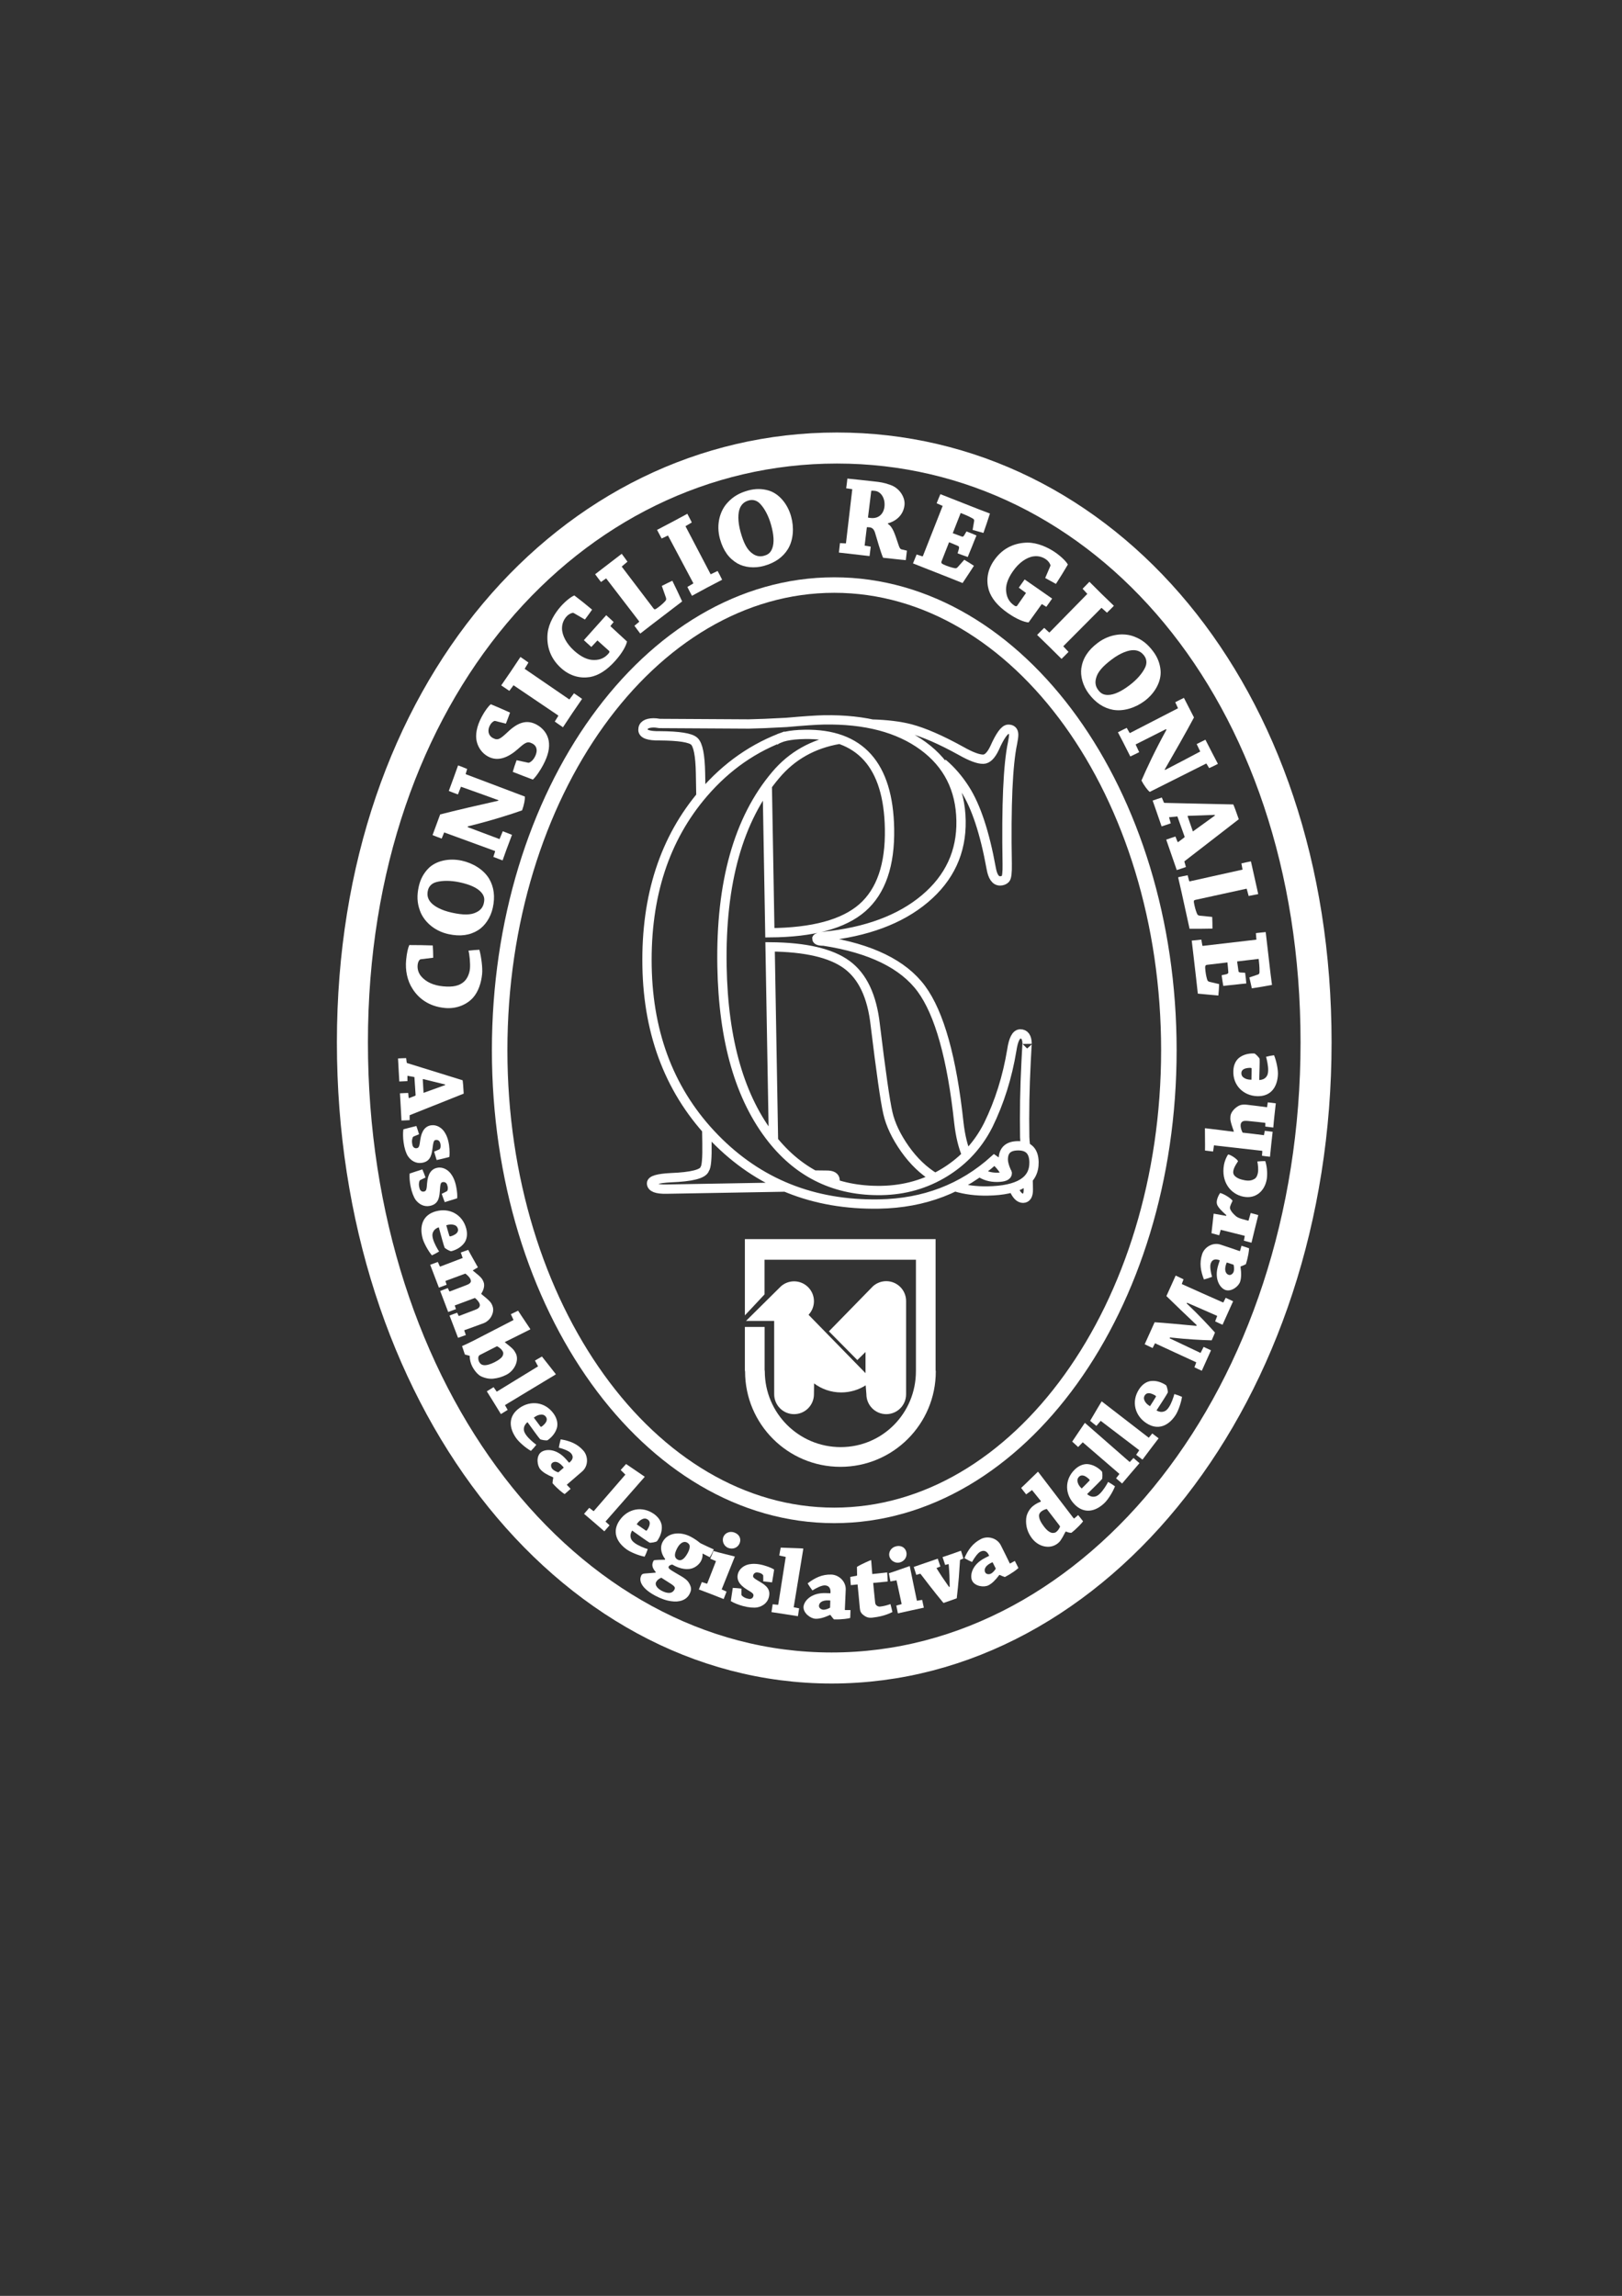 <?xml version="1.0" encoding="utf-8"?>
<!-- Generator: Adobe Illustrator 15.1.0, SVG Export Plug-In  -->
<!DOCTYPE svg PUBLIC "-//W3C//DTD SVG 1.1//EN" "http://www.w3.org/Graphics/SVG/1.1/DTD/svg11.dtd">
<svg version="1.1"
	 xmlns="http://www.w3.org/2000/svg" xmlns:xlink="http://www.w3.org/1999/xlink" xmlns:a="http://ns.adobe.com/AdobeSVGViewerExtensions/3.0/"
	 x="0px" y="0px" width="595px" height="842px" viewBox="-123.584 -158.619 595 842"
	 overflow="visible" enable-background="new -123.584 -158.619 595 842" xml:space="preserve">
<rect x="-123.584" y="-158.619" width="595" height="842" fill="#333333" stroke="none"/>
<defs>
</defs>
<path fill="none" d="M359.19,223.664c0,128.868-80.117,229.446-177.726,229.446c-97.622,0-175.774-100.578-175.774-229.446
	C5.691,94.789,85.812,5.691,183.426,5.691C281.034,5.691,359.19,94.789,359.19,223.664"/>
<path fill="none" stroke="#FFFFFF" stroke-width="11.382" d="M359.19,223.664c0,128.868-80.117,229.446-177.726,229.446
	c-97.622,0-175.774-100.578-175.774-229.446C5.691,94.789,85.812,5.691,183.426,5.691C281.034,5.691,359.19,94.789,359.19,223.664z"
	/>
<path fill="none" d="M305.194,226.539c0,94.223-54.961,170.602-122.749,170.602c-67.793,0-122.743-76.379-122.743-170.602
	c0-94.219,54.949-170.594,122.743-170.594C250.233,55.945,305.194,132.32,305.194,226.539"/>
<path fill="none" stroke="#FFFFFF" stroke-width="5.688" d="M305.194,226.539c0,94.223-54.961,170.602-122.749,170.602
	c-67.793,0-122.743-76.379-122.743-170.602c0-94.219,54.949-170.594,122.743-170.594C250.233,55.945,305.194,132.32,305.194,226.539
	z"/>
<path fill="none" stroke="#FFFFFF" stroke-width="3.414" d="M245.645,272.15c-1.494-2.56-3.002-4.355-4.496-5.375
	c-11.62,10.485-25.706,15.885-42.25,16.174c-24.1,0.42-44.188-7.621-60.299-24.136c-16.097-16.51-24.382-37.542-24.828-63.092
	c-0.448-25.715,6.444-46.853,20.658-63.393c8.535-9.924,18.638-16.957,30.302-21.075 M253.556,273.927
	c0.021,0.473,0.028,0.965,0.038,1.457l0.038,2.222c0.036,2.117-0.6,3.207-1.912,3.23c-1.301,0.021-2.482-1.184-3.497-3.624
	c-0.045-0.097-0.098-0.197-0.146-0.302 M184.206,112.534c-9.532,1.64-17.281,5.998-23.249,13.087
	c-13.649,16.127-20.227,39.492-19.692,70.104c0.477,27.348,6.58,48.448,18.333,63.314c10.228,12.91,23.617,19.236,40.175,18.947
	c8.528-0.148,16.273-2.374,23.245-6.669c3-1.849,5.681-3.975,8.065-6.36c3.155-3.188,5.784-6.853,7.872-11.002
	c4.119-8.421,6.984-17.562,8.617-27.424c0.587-3.941,1.611-5.936,3.096-5.961c1.628-0.029,2.487,1.191,2.53,3.648
	c-0.005-0.316-0.139,1.89-0.382,6.652c-0.489,9.526-0.657,18.709-0.503,27.563c0.012,0.703,0.12,1.956,0.322,3.723 M196.118,106.927
	c5.64,0.152,10.354,0.734,14.117,1.704c5.015,1.307,11.256,4.019,18.705,8.135c3.647,2.069,6.36,3.081,8.165,3.049
	c1.477-0.025,2.848-1.362,4.115-4.014c2.045-4.625,3.738-6.953,5.047-6.975c1.312-0.023,1.969,0.63,1.991,1.942
	c0.012,0.648-0.122,1.722-0.425,3.204c-1.667,7.897-2.323,22.661-1.946,44.29c0.055,3.121-0.16,4.91-0.636,5.418
	c-0.491,0.501-1.143,0.759-1.951,0.772c-1.641,0.029-2.734-1.499-3.281-4.608c-2.369-13.058-5.569-22.738-9.614-29.059
	c-2.367-3.709-5.1-6.88-8.205-9.499 M164.463,276.729l-10.17,0.178l-12.538,0.219l-11.298,0.197l-9.589,0.167
	c-3.609,0.063-5.422-0.636-5.448-2.112c-0.02-1.145,2.34-1.842,7.069-2.085c7.673-0.298,11.823-1.347,12.442-3.174
	c0.639-0.82,0.915-4.022,0.818-9.603l-0.08-4.511 M175.149,272.318c1.289,0.024,2.763,0.03,4.399,0.049
	c2.113-0.037,3.194,0.592,3.217,1.885c0.009,0.469-0.133,0.866-0.432,1.184 M219.415,273.304c-4.193-2.536-7.86-6.06-11.05-10.575
	c-3.186-4.531-5.289-8.924-6.253-13.17c-0.979-4.238-2.524-15.025-4.632-32.35c-1.167-10.47-4.644-17.82-10.453-22.052
	c-5.799-4.254-15.177-6.415-28.115-6.518l1.24,71.032 M235.646,271.177c1.876,1.366,4.079,2.022,6.61,1.979
	c2.461-0.043,3.67-0.549,3.654-1.524c-0.004-0.164-0.084-0.328-0.232-0.48c-0.793-1.784-1.205-3.227-1.225-4.371
	c-0.059-3.402,1.696-5.131,5.29-5.195c3.924-0.068,5.908,1.937,5.979,6.007c0.121,6.861-5.564,10.372-17.036,10.572
	c-4.21,0.073-8.13-0.433-11.745-1.507 M133.527,133.218l-0.145-8.244c-0.113-6.55-0.889-10.466-2.295-11.751
	c-1.405-1.288-5.62-1.945-12.657-1.986c-4.077,0.071-6.134-0.659-6.159-2.163c-0.029-1.675,1.261-2.542,3.894-2.588
	c0.491-0.008,1.227,0.065,2.217,0.227l32.713,0.187c3.284-0.057,7.864-0.247,13.762-0.572c6.561-0.58,11.149-0.886,13.771-0.932
	c15.245-0.266,27.388,2.933,36.441,9.573c9.06,6.639,13.683,15.775,13.886,27.406c0.201,11.468-4.233,21.019-13.282,28.627
	c-9.056,7.617-21.445,12.212-37.159,13.803c-1.485,0.187-2.298,0.439-2.452,0.773c0.012,0.656,0.822,0.971,2.482,0.941
	c17.253,2.661,29.203,8.492,35.854,17.495c6.618,9.003,11.21,25.395,13.76,49.181c0.553,4.788,1.51,8.732,2.855,11.795
	 M157.883,129.66l0.939,53.804c15.751-0.103,27.062-3.172,33.937-9.18c6.868-6.035,10.19-15.672,9.96-28.956
	c-0.41-23.422-10.796-34.969-31.134-34.614c-5.42,0.095-9.105,0.905-11.04,2.416"/>
<path fill="#FFFFFF" d="M25.613,231.062c0,0.098,0.066,0.168,0.18,0.203c5.875,1.844,14.434,4.465,20.336,6.305
	c0.113,0.645,0.242,2.273,0.383,4.898c-5.855,2.359-14.18,5.633-19.828,7.91l-0.008,1.816c-0.969,0.047-1.984,0.117-2.988,0.133
	c-0.066-1.176-0.156-2.914-0.23-4.266c-0.102-1.852-0.234-4.086-0.328-5.711c1.031-0.055,2.031-0.125,3.031-0.133l0.16,1.727
	c0.043,0.105,0.121,0.176,0.23,0.141c0.52-0.211,1.637-0.633,2.164-0.844c0.129-0.07,0.164-0.148,0.156-0.258l-0.438-6.598
	c-0.785-0.098-1.797-0.355-2.555-0.465v1.961c-0.961,0.051-1.984,0.109-2.984,0.133c-0.078-1.418-0.18-3.234-0.281-4.969
	c-0.066-1.211-0.125-2.414-0.188-3.484c1.027-0.055,2.023-0.109,2.977-0.125L25.613,231.062z M39.699,239.109
	c-2.68-0.68-5.531-1.328-7.984-1.973c-0.137-0.027-0.215,0.012-0.215,0.074l0.289,4.969c2.297-0.828,5.164-1.852,7.926-2.859
	L39.699,239.109z"/>
<path fill="#FFFFFF" d="M28.195,258.164c-0.102,0.055-0.246,0.109-0.359,0.336c-0.273,0.645-0.355,1.375-0.262,2.004
	c0.07,0.496,0.129,0.957,0.352,1.359c0.277,0.395,0.68,0.699,1.277,0.621c0.879-0.117,1.062-0.578,1.379-3.062
	c0.488-3.297,1.824-5.055,4.051-5.352c2.125-0.273,3.918,1.062,4.82,2.449c0.711,1.055,1.387,2.613,1.699,4.895
	c0.254,1.949,0.23,3.672,0.07,4.305c-1.531,0.383-3.094,0.773-4.625,1.113c-0.305-0.926-0.598-2.035-0.922-3.098l1.809-0.782
	c0.129-0.059,0.293-0.148,0.348-0.305c0.23-0.422,0.258-1,0.207-1.414c-0.059-0.426-0.207-1.012-0.465-1.305
	c-0.246-0.293-0.648-0.562-1.285-0.477c-0.805,0.102-0.906,0.727-1.277,3.547c-0.367,2.633-1.156,4.5-3.984,4.864
	c-1.969,0.27-3.797-0.707-4.988-2.484c-0.688-1.055-1.301-2.911-1.582-5.098c-0.227-1.652-0.262-3.516-0.066-4.727
	c1.598-0.438,3.199-0.82,4.758-1.215c0.344,0.961,0.684,1.992,0.984,3.027L28.195,258.164z"/>
<path fill="#FFFFFF" d="M30.625,274.141c-0.094,0.055-0.23,0.117-0.324,0.352c-0.234,0.664-0.266,1.398-0.141,2.023
	c0.098,0.488,0.18,0.953,0.441,1.328c0.285,0.379,0.707,0.66,1.297,0.539c0.883-0.172,1.031-0.641,1.191-3.133
	c0.289-3.328,1.52-5.16,3.719-5.586c2.094-0.43,3.965,0.801,4.953,2.117c0.781,1.016,1.555,2.527,2.004,4.789
	c0.387,1.93,0.469,3.645,0.34,4.289c-1.5,0.477-3.039,0.961-4.547,1.406c-0.363-0.914-0.719-2-1.109-3.039l1.746-0.891
	c0.133-0.066,0.293-0.164,0.34-0.312c0.199-0.457,0.195-1.023,0.102-1.453c-0.074-0.41-0.266-0.996-0.531-1.266
	c-0.27-0.273-0.684-0.508-1.312-0.387c-0.801,0.152-0.859,0.785-1.062,3.621c-0.195,2.641-0.871,4.555-3.664,5.102
	c-1.953,0.395-3.82-0.461-5.145-2.164c-0.742-1.016-1.457-2.836-1.887-4.992c-0.332-1.637-0.477-3.5-0.355-4.711
	c1.551-0.531,3.125-1.027,4.668-1.516c0.406,0.945,0.82,1.945,1.16,2.969L30.625,274.141z"/>
<path fill="#FFFFFF" d="M36.386,285.602c4.871-1.328,9.656,1.141,11.047,6.289c0.578,2.129,0.227,3.957-0.594,5.176
	c-1.012,1.441-2.617,2.578-4.844,3.184c-0.492,0.098-2.391-1.051-2.492-1.32c-0.352-0.902-1.305-4.398-2.125-7.445
	c-1.121,0.367-1.695,0.965-1.977,1.523c-0.551,0.988-0.379,1.902-0.145,2.758c0.406,1.508,1.559,3.602,2.238,4.594
	c-0.824,0.516-1.828,1.043-2.645,1.414c-1.461-1.75-2.965-4.586-3.41-6.23c-1.227-4.566,0.059-8.629,4.898-9.938L36.386,285.602z
	 M44.363,291.984c-0.145-0.543-0.473-1.082-1.355-1.367c-0.805-0.219-1.52-0.281-2.887,0.117c0.324,1.203,0.82,2.875,1.125,3.867
	c0.047,0.188,0.211,0.266,0.453,0.203c0.719-0.195,1.578-0.578,2.055-1c0.543-0.438,0.812-1.07,0.625-1.797L44.363,291.984z"/>
<path fill="#FFFFFF" d="M45.449,300.727c0.828-0.312,1.844-0.664,2.719-0.965c0.742,1.473,3.445,6.145,3.527,6.355
	c0.02,0.062,0,0.109-0.066,0.125c-0.562,0.34-1.172,0.648-1.742,1.02v0.113c2.961,2.367,3.418,2.875,3.926,4.211
	c0.688,1.793-0.566,3.789-0.852,4.242l0.066,0.164c3.125,2.531,3.559,3.059,4.039,4.324c0.555,1.426,0.164,2.906-0.582,4.145
	c-0.543,0.895-1.535,1.762-2.566,2.156c-2.359,0.895-5.078,1.859-7.219,2.633l0.605,1.754c-0.906,0.34-1.918,0.699-2.863,1.012
	c-0.441-1.156-1.066-2.816-1.559-4.082c-0.527-1.395-1.105-2.895-1.562-4.082c0.902-0.352,1.934-0.746,2.809-1.027l0.508,1.102
	c0.051,0.047,0.137,0.082,0.211,0.066c1.723-0.664,4.059-1.547,5.672-2.164c0.641-0.25,1.176-0.445,1.543-0.859
	c0.438-0.484,0.469-0.984,0.25-1.543c-0.25-0.668-1.031-1.512-1.684-2.027c-2.125,0.82-5.336,1.969-7.402,2.754l0.449,1.348
	c-0.938,0.363-1.914,0.695-2.852,1.043c-0.449-1.184-1.074-2.812-1.578-4.148c-0.48-1.262-0.988-2.59-1.352-3.559
	c0.891-0.336,1.887-0.719,2.785-1.062l0.57,1.195c0.023,0.07,0.133,0.062,0.203,0.031c1.625-0.613,4.023-1.527,5.977-2.281
	c0.57-0.211,1.094-0.453,1.41-0.797c0.391-0.383,0.371-0.828,0.168-1.359c-0.25-0.664-1.129-1.555-1.902-2.094
	c-1.973,0.715-5.34,1.961-7.301,2.707l0.449,1.387c-0.926,0.359-1.891,0.723-2.832,1.047c-0.48-1.262-1.105-2.883-1.637-4.281
	c-0.465-1.234-1.086-2.863-1.559-4.094c0.895-0.34,1.93-0.734,2.801-1.039l0.738,1.637c0.023,0.066,0.105,0.074,0.203,0.035
	l8.172-3.125L45.449,300.727z"/>
<path fill="#FFFFFF" d="M61.66,333.703c2.941,2.281,3.281,2.711,3.953,4c1.32,2.562-0.43,6.309-3.367,7.828
	c-1.578,0.82-3.242,1.312-4.965,1.477c-1.457,0.117-2.969-0.184-4.465-0.898c-1.094-0.555-2.344-1.984-3.203-3.664
	c-0.574-1.105-0.914-2.609-0.898-3.824l-1.773-0.488c-0.316-0.918-0.621-1.906-1.035-3.098c0.848-0.363,2.793-1.242,3.934-1.84
	c4.711-2.422,10.273-5.289,14.949-7.711l-0.98-2.133c0.852-0.438,1.816-0.898,2.656-1.289c1.082,1.723,4.312,6.422,4.477,6.738
	c0.016,0.027,0.02,0.105-0.047,0.137c-2.492,1.293-6.117,3.031-9.266,4.621L61.66,333.703z M58,340.875
	c1.52-0.781,2.352-1.5,2.684-2.023c0.293-0.512,0.508-1.18,0.172-1.812c-0.367-0.727-1.059-1.371-2.117-1.945
	c-1.891,0.973-4.32,2.191-6.297,3.219c-0.832,0.406-0.625,1.832-0.242,2.555c0.344,0.672,0.93,1.117,1.766,1.176
	c0.914,0.09,2.297-0.27,4.008-1.152L58,340.875z"/>
<path fill="#FFFFFF" d="M72.652,340.359c0.82-0.5,1.75-1.031,2.559-1.48c1.199,1.551,4.887,6.137,5.074,6.445
	c0.031,0.066,0.023,0.098-0.07,0.16c-5.055,3.051-12.91,7.789-18.57,11.211l0.996,1.758c-0.816,0.516-1.695,1.051-2.484,1.531
	c-0.75-1.211-1.73-2.824-2.582-4.207c-0.801-1.312-1.82-2.895-2.578-4.137c0.785-0.492,1.699-1.043,2.484-1.531l1.094,1.586
	c0.039,0.055,0.121,0.055,0.172,0.008c4.645-2.836,10.562-6.461,15.043-9.215L72.652,340.359z"/>
<path fill="#FFFFFF" d="M66.925,357.793c4.109-2.934,9.457-2.316,12.566,2.016c1.289,1.801,1.594,3.629,1.262,5.062
	c-0.438,1.699-1.547,3.332-3.422,4.676c-0.434,0.266-2.598-0.148-2.789-0.359c-0.656-0.711-2.766-3.66-4.617-6.234
	c-0.91,0.742-1.242,1.5-1.316,2.129c-0.16,1.125,0.328,1.91,0.844,2.637c0.906,1.273,2.711,2.812,3.695,3.508
	c-0.57,0.781-1.332,1.625-1.973,2.258c-1.988-1.117-4.383-3.25-5.371-4.629c-2.762-3.855-2.977-8.113,1.098-11.043L66.925,357.793z
	 M76.66,360.977c-0.344-0.465-0.844-0.844-1.766-0.797c-0.82,0.062-1.516,0.258-2.656,1.109c0.734,1.008,1.773,2.41,2.406,3.23
	c0.117,0.176,0.293,0.176,0.508,0.027c0.602-0.426,1.266-1.086,1.57-1.648c0.344-0.602,0.387-1.285-0.047-1.895L76.66,360.977z"/>
<path fill="#FFFFFF" d="M79.265,383.152c-2.219-0.895-3.715-1.848-4.605-2.863c-1.227-1.398-1.609-4.695,0.09-6.195
	c1.477-1.297,5.59-1.781,9.324,2.473c0.5,0.559,0.895,1.008,1.113,1.27c1.395-1.059,1.738-2.273,0.691-3.477
	c-0.781-0.883-2.797-1.625-4.453-2.055c0.133-0.969,0.41-2.062,0.672-3.051c3.273,0.539,6.078,1.574,8.32,4.145
	c1.816,2.055,1.863,5.605-0.41,7.602c-1.766,1.547-4.332,3.75-5.492,4.734c-0.168,0.141-0.223,0.195-0.07,0.305l1.289,1.367
	c-0.691,0.609-1.469,1.336-2.191,1.922c-0.531-0.281-2.582-1.852-4.449-3.992c0-0.477,0.133-1.199,0.285-2.047L79.265,383.152z
	 M78.933,377.945c-0.594,0.539-0.398,1.586,0.07,2.117c0.605,0.695,1.566,1.086,2.156,1.281c0.105,0.008,0.16-0.043,0.211-0.094
	c0.637-0.562,1.148-1.008,1.844-1.617c-0.113-0.195-0.301-0.398-0.469-0.582c-1.547-1.762-2.977-1.832-3.777-1.137L78.933,377.945z"
	/>
<path fill="#FFFFFF" d="M104.097,380.492c0.629-0.719,1.348-1.508,1.984-2.188c1.613,1.125,6.516,4.383,6.789,4.617
	c0.047,0.047,0.051,0.09-0.023,0.164c-3.891,4.449-9.957,11.34-14.312,16.312l1.484,1.379c-0.625,0.727-1.305,1.512-1.914,2.207
	c-1.07-0.93-2.492-2.18-3.727-3.238c-1.16-1.004-2.605-2.207-3.711-3.168c0.609-0.695,1.301-1.508,1.906-2.203l1.523,1.176
	c0.051,0.047,0.133,0.02,0.18-0.035c3.562-4.109,8.098-9.352,11.547-13.328L104.097,380.492z"/>
<path fill="#FFFFFF" d="M103.816,398.797c2.941-4.109,8.203-5.238,12.547-2.141c1.797,1.297,2.676,2.926,2.812,4.391
	c0.141,1.75-0.387,3.648-1.727,5.531c-0.316,0.387-2.52,0.695-2.766,0.562c-0.836-0.48-3.789-2.586-6.367-4.43
	c-0.629,0.996-0.695,1.828-0.562,2.445c0.211,1.105,0.914,1.703,1.645,2.219c1.266,0.914,3.488,1.793,4.633,2.141
	c-0.301,0.918-0.738,1.953-1.145,2.77c-2.234-0.422-5.199-1.66-6.586-2.66c-3.844-2.75-5.43-6.727-2.508-10.793L103.816,398.797z
	 M114.042,398.672c-0.465-0.32-1.051-0.531-1.914-0.191c-0.762,0.34-1.363,0.738-2.16,1.918c1.016,0.727,2.453,1.703,3.312,2.277
	c0.172,0.129,0.34,0.07,0.484-0.121c0.438-0.617,0.859-1.449,0.961-2.07c0.152-0.695-0.051-1.348-0.656-1.793L114.042,398.672z"/>
<path fill="#FFFFFF" d="M120.433,413.176c-1.078-1.371-2.234-3.895-0.922-6.332c1.801-3.398,6.414-3.957,10.367-1.836
	c1.383,0.734,2.602,1.625,2.926,1.922c0.285,0.227,0.441,0.359,0.637,0.457c1.504,0.73,3.965,1.879,4.812,2.25
	c-0.387,0.934-0.949,1.996-1.449,2.855c-0.621-0.328-1.809-0.914-2.559-1.32l-0.125,0.086c0.098,0.703-0.062,1.695-0.543,2.609
	c-0.566,1.039-1.695,2.168-3.266,2.703c-1.602,0.508-4.145,0.438-7.316-1.406c-0.641,0.145-1.086,0.375-1.25,0.688
	c-0.355,0.656,0.238,1.062,2.695,2.5c3.375,1.906,4.227,2.578,4.961,4.012c0.652,1.332,0.742,2.137-0.09,3.707
	c-1.105,2.062-3.598,3.031-6.723,2.539c-1.816-0.234-3.844-0.969-5.816-2.023c-4.395-2.348-6.34-5.117-5.059-7.504
	c0.215-0.41,0.574-0.543,1.172-0.613c1.922-0.188,3.023-0.211,4.004-0.328l0.098-0.188c-0.949-1.145-1.797-2.367-0.859-4.125
	c0.168-0.32,0.367-0.375,4.184-0.422L120.433,413.176z M123.781,424.406c0.441-0.805,0.223-1.242-1.648-2.414
	c-1.426-0.875-2.488-1.609-3.125-1.996c-0.855,0.395-1.469,0.777-1.895,1.574c-0.586,1.098,0.461,2.383,1.969,3.188
	c1.035,0.555,2.082,0.875,2.957,0.812c0.746-0.047,1.379-0.469,1.734-1.133L123.781,424.406z M124.851,409.133
	c-1.371,2.566-0.91,3.668,0.188,4.25c1.137,0.602,2.387-0.102,3.645-2.445c0.578-1.066,0.734-1.746,0.727-2.477
	c-0.016-0.656-0.465-1.094-1-1.383c-1.125-0.602-2.539,0.145-3.539,2.023L124.851,409.133z"/>
<path fill="#FFFFFF" d="M136.957,413.023c0.355-0.891,0.805-1.934,1.18-2.824c1.852,0.574,7.512,1.91,7.781,2.016
	c0.059,0.023,0.047,0.066,0.027,0.121c-1.445,3.594-3.492,8.641-4.797,11.953l1.793,0.816c-0.359,0.887-0.715,1.809-1.07,2.719
	c-1.266-0.492-3.148-1.238-4.57-1.801c-1.43-0.555-3.188-1.203-4.523-1.719c0.344-0.867,0.734-1.859,1.09-2.703l1.809,0.578
	c0.102,0.039,0.148-0.016,0.18-0.07l3.203-8.188L136.957,413.023z M145.906,403.461c1.918,0.75,2.398,2.469,1.855,3.828
	c-0.688,1.789-2.582,2.418-4.234,1.773c-1.434-0.555-2.414-2.359-1.742-4.043c0.543-1.395,2.301-2.27,4.086-1.574L145.906,403.461z"
	/>
<path fill="#FFFFFF" d="M148.382,426.094c0,0.117,0,0.258,0.168,0.453c0.5,0.504,1.141,0.859,1.746,1.023
	c0.488,0.141,0.934,0.266,1.398,0.203c0.461-0.09,0.895-0.348,1.059-0.934c0.234-0.855-0.121-1.207-2.281-2.465
	c-2.852-1.727-3.945-3.648-3.359-5.809c0.555-2.062,2.496-3.191,4.117-3.492c1.25-0.238,2.941-0.262,5.18,0.332
	c1.883,0.523,3.469,1.211,3.984,1.613c-0.234,1.551-0.484,3.141-0.762,4.691c-0.973-0.086-2.113-0.242-3.223-0.359l-0.012-1.961
	c0-0.148-0.023-0.332-0.137-0.43c-0.312-0.391-0.828-0.641-1.242-0.75c-0.414-0.113-1.008-0.207-1.375-0.09
	c-0.367,0.129-0.773,0.387-0.938,1.008c-0.211,0.785,0.312,1.113,2.77,2.559c2.285,1.359,3.699,2.809,2.957,5.555
	c-0.527,1.918-2.133,3.227-4.238,3.641c-1.242,0.211-3.184,0.07-5.312-0.516c-1.613-0.438-3.34-1.133-4.379-1.789
	c0.219-1.633,0.484-3.258,0.727-4.852c1.012,0.062,2.094,0.125,3.164,0.273L148.382,426.094z"/>
<path fill="#FFFFFF" d="M162.277,411.863c0.145-0.957,0.348-1.996,0.531-2.906c1.961,0.094,7.848,0.258,8.191,0.324
	c0.062,0.008,0.09,0.051,0.086,0.148c-0.957,5.832-2.449,14.879-3.516,21.414l1.996,0.379c-0.148,0.949-0.312,1.965-0.453,2.887
	c-1.398-0.234-3.273-0.516-4.887-0.766c-1.504-0.242-3.379-0.5-4.809-0.727c0.137-0.914,0.309-1.969,0.445-2.883l1.918,0.199
	c0.074,0.012,0.113-0.051,0.125-0.121c0.844-5.387,1.918-12.23,2.742-17.434L162.277,411.863z"/>
<path fill="#FFFFFF" d="M180.852,433.656c-2.16,1.008-3.883,1.445-5.246,1.398c-1.844-0.059-4.512-2.039-4.438-4.32
	c0.078-1.949,2.531-5.281,8.176-5.094c0.758,0.027,1.355,0.047,1.707,0.07c0.164-1.742-0.465-2.844-2.066-2.898
	c-1.168-0.039-3.09,0.938-4.551,1.848c-0.609-0.77-1.219-1.723-1.754-2.582c2.621-2.016,5.301-3.348,8.711-3.23
	c2.742,0.09,5.363,2.488,5.262,5.508c-0.082,2.355-0.234,5.723-0.316,7.246c0,0.219-0.012,0.297,0.168,0.258l1.891-0.004
	c-0.039,0.926-0.039,1.992-0.098,2.91c-0.582,0.203-3.121,0.609-5.969,0.512c-0.34-0.324-0.781-0.914-1.285-1.613L180.852,433.656z
	 M176.844,430.328c-0.031,0.812,0.875,1.383,1.59,1.406c0.918,0.027,1.859-0.398,2.406-0.699c0.078-0.066,0.078-0.141,0.078-0.211
	c0.031-0.848,0.047-1.527,0.082-2.449c-0.207-0.047-0.496-0.055-0.75-0.062c-2.34-0.086-3.367,0.918-3.406,1.984V430.328z"/>
<path fill="#FFFFFF" d="M196.211,434.664c-0.926,0.086-1.852-0.066-2.855-0.82c-1.227-0.84-1.418-1.641-1.527-2.633
	c-0.191-1.98-0.336-3.68-0.379-4.109c-0.086-0.734-0.406-4.316-0.445-4.633c-0.602,0.062-1.59,0.172-2.484,0.258
	c-0.094-0.992-0.172-2.027-0.203-3.016c0.715-0.117,1.586-0.312,2.281-0.418c0.145-0.02,0.242-0.137,0.223-0.305
	c0.004-0.98-0.043-2.109-0.055-2.965c1.707-1.066,5-2.453,5.105-2.469c0.07-0.004,0.117,0.031,0.129,0.141
	c0.035,0.781,0.34,4.004,0.398,4.961c1.805-0.184,3.785-0.43,5.449-0.605c0.105,1.027,0.199,2.27,0.199,3.348
	c-1.48,0.148-3.684,0.344-5.32,0.516c0.047,0.273,0.074,0.988,0.281,2.93c0.145,1.461,0.281,2.727,0.445,4.32
	c0.094,0.984,1.008,1.5,1.793,1.422c1.414-0.141,2.73-0.535,3.805-0.922c0.266,0.926,0.523,2.016,0.73,2.922
	c-2.379,1.211-4.934,1.801-7.547,2.078H196.211z"/>
<path fill="#FFFFFF" d="M203.059,421.359c-0.211-0.938-0.414-2.055-0.578-3.004c1.844-0.539,7.305-2.555,7.586-2.613
	c0.078-0.012,0.078,0.016,0.09,0.086c0.785,3.793,1.852,9.137,2.605,12.609l1.93-0.309c0.211,0.938,0.421,1.91,0.616,2.859
	c-1.312,0.277-3.3,0.703-4.8,1.035c-1.488,0.312-3.328,0.746-4.723,1.051c-0.188-0.91-0.41-1.965-0.574-2.863l1.816-0.5
	c0.117-0.023,0.129-0.105,0.117-0.176l-1.859-8.578L203.059,421.359z M205.211,408.453c2.035-0.434,3.379,0.734,3.68,2.156
	c0.41,1.875-0.82,3.453-2.559,3.832c-1.496,0.316-3.305-0.645-3.688-2.414c-0.312-1.465,0.672-3.164,2.543-3.562L205.211,408.453z"
	/>
<path fill="#FFFFFF" d="M228.589,413.469c-0.094,1.391-0.234,3.461-0.445,6.477c-0.223,2.559-0.406,4.504-0.762,7.598
	c-0.973,0.371-3.16,1.125-4.871,1.715c-2.258-2.758-3.234-3.93-5.273-6.578c-1.551-1.992-2.413-3.152-3.132-4.078
	c-0.016-0.059-0.129-0.059-0.234-0.031l-1.336,0.391c-0.297-0.992-0.656-2.035-0.926-2.922c1.113-0.383,2.684-0.922,4.065-1.398
	c1.512-0.516,3.363-1.156,4.734-1.629c0.328,0.91,0.668,1.922,0.973,2.871l-1.441,0.562c0.367,0.625,1.094,1.766,2.074,3.27
	c0.984,1.441,1.887,2.742,2.543,3.68l0.234-0.082c-0.059-1.582-0.031-2.801-0.094-4.281c-0.082-1.258-0.141-2.406-0.27-3.906
	c-0.059-0.121-0.098-0.145-0.207-0.102l-1.094,0.297c-0.328-0.949-0.691-2.023-0.949-2.883c1.148-0.387,2.652-0.906,3.84-1.305
	c0.941-0.328,2.031-0.75,2.91-1.047c0.301,0.875,0.621,1.93,0.895,2.852L228.589,413.469z"/>
<path fill="#FFFFFF" d="M242.944,419.047c-1.426,1.91-2.719,3.125-3.926,3.734c-1.652,0.836-4.945,0.391-5.977-1.648
	c-0.879-1.742-0.328-5.844,4.723-8.398c0.668-0.332,1.207-0.609,1.52-0.773c-0.688-1.598-1.773-2.25-3.207-1.527
	c-1.043,0.527-2.25,2.301-3.098,3.801c-0.898-0.379-1.883-0.914-2.785-1.422c1.336-3.023,3.047-5.477,6.094-7.02
	c2.438-1.238,5.895-0.395,7.262,2.309c1.059,2.086,2.547,5.121,3.215,6.5c0.094,0.203,0.117,0.258,0.262,0.145l1.66-0.91
	c0.41,0.82,0.926,1.754,1.312,2.594c-0.41,0.453-2.449,2.039-4.988,3.312c-0.453-0.117-1.129-0.414-1.902-0.777L242.944,419.047z
	 M237.823,418.051c0.367,0.727,1.43,0.793,2.062,0.465c0.832-0.418,1.441-1.25,1.781-1.777c0.031-0.094,0-0.152-0.035-0.223
	c-0.395-0.758-0.691-1.359-1.102-2.188c-0.223,0.066-0.469,0.184-0.691,0.301c-2.094,1.066-2.52,2.438-2.031,3.379L237.823,418.051z
	"/>
<path fill="#FFFFFF" d="M267.237,403.211c-1.582,3.117-2.141,3.684-2.812,4.203c-1.09,0.852-2.543,1.414-4.328,1.188
	c-1.73-0.184-3.664-1.164-5.082-2.996c-1.668-2.16-2.402-4.613-2.168-7.27c0.152-1.906,1.348-3.742,2.578-4.684
	c1.008-0.797,2.039-1.27,2.707-1.512l0.117-0.242c-0.996-1.242-2.133-2.652-3.258-4.039l-2.156,1.574
	c-0.633-0.762-1.238-1.605-1.828-2.355c1.551-1.43,5.793-5.656,6.098-5.895c0.039-0.02,0.113-0.035,0.16,0.023
	c3.48,4.488,8.918,11.746,12.887,16.863c0.133,0.172,0.273,0.242,0.379,0.156l1.383-1.199c0.574,0.68,1.238,1.551,1.805,2.285
	c-0.27,0.477-2.371,2.742-4.289,4.219c-0.656,0.016-1.293-0.164-1.992-0.477L267.237,403.211z M264.976,400.734
	c-1.418-1.82-3.184-4.105-4.57-5.945c-0.551,0.102-1.324,0.387-1.992,0.906c-0.539,0.406-0.926,1.023-0.84,1.82
	c0.102,1,0.57,2.125,1.895,3.844c0.867,1.117,1.668,1.805,2.543,2.117c0.48,0.172,1.324,0.156,1.828-0.242
	c0.57-0.438,0.977-0.945,1.418-1.914c0.043-0.117-0.047-0.266-0.27-0.555L264.976,400.734z"/>
<path fill="#FFFFFF" d="M270.577,393.078c-3.539-3.598-3.738-8.988,0.059-12.719c1.57-1.543,3.344-2.133,4.797-2.023
	c1.766,0.172,3.535,1.016,5.164,2.66c0.316,0.387,0.258,2.59,0.07,2.824c-0.609,0.738-3.199,3.289-5.461,5.5
	c0.879,0.793,1.676,1,2.32,0.977c1.125-0.016,1.84-0.605,2.461-1.227c1.125-1.102,2.379-3.129,2.918-4.203
	c0.84,0.461,1.785,1.07,2.52,1.613c-0.809,2.129-2.531,4.824-3.758,6.02c-3.367,3.32-7.551,4.18-11.066,0.609L270.577,393.078z
	 M272.218,382.988c-0.398,0.398-0.703,0.949-0.516,1.852c0.199,0.801,0.492,1.465,1.512,2.449c0.891-0.867,2.109-2.121,2.824-2.859
	c0.16-0.152,0.121-0.34-0.059-0.508c-0.516-0.531-1.266-1.094-1.863-1.305c-0.656-0.242-1.336-0.18-1.871,0.348L272.218,382.988z"/>
<path fill="#FFFFFF" d="M271.913,372.066c-0.727-0.633-1.504-1.359-2.184-1.988c1.117-1.621,4.352-6.52,4.586-6.789
	c0.055-0.059,0.102-0.062,0.188,0.012c4.438,3.879,11.344,9.918,16.324,14.277l1.387-1.484c0.719,0.625,1.508,1.293,2.199,1.891
	c-0.926,1.086-2.156,2.508-3.223,3.75c-0.992,1.16-2.203,2.613-3.152,3.715c-0.703-0.605-1.512-1.301-2.215-1.91l1.184-1.523
	c0.035-0.055,0.012-0.125-0.047-0.172c-4.125-3.562-9.375-8.09-13.359-11.516L271.913,372.066z"/>
<path fill="#FFFFFF" d="M278.612,364.312c-0.766-0.59-1.602-1.258-2.305-1.855c1.02-1.684,3.961-6.773,4.172-7.055
	c0.035-0.051,0.094-0.066,0.176,0c4.676,3.609,11.93,9.23,17.168,13.262l1.281-1.566c0.773,0.586,1.594,1.207,2.328,1.77
	c-0.867,1.125-2.004,2.637-2.992,3.93c-0.934,1.219-2.047,2.738-2.926,3.898c-0.738-0.555-1.59-1.211-2.32-1.77l1.078-1.59
	c0.035-0.062,0.012-0.133-0.047-0.18c-4.332-3.289-9.844-7.488-14.035-10.688L278.612,364.312z"/>
<path fill="#FFFFFF" d="M296.94,363.32c-4.227-2.758-5.598-7.969-2.68-12.438c1.195-1.852,2.801-2.812,4.254-3.008
	c1.734-0.219,3.66,0.219,5.598,1.492c0.402,0.293,0.805,2.473,0.684,2.727c-0.426,0.867-2.414,3.906-4.137,6.555
	c1.02,0.586,1.852,0.617,2.461,0.457c1.113-0.258,1.664-0.996,2.145-1.738c0.863-1.312,1.645-3.559,1.934-4.727
	c0.93,0.266,1.984,0.656,2.812,1.023c-0.32,2.25-1.422,5.273-2.355,6.695c-2.582,3.961-6.48,5.719-10.688,2.977L296.94,363.32z
	 M296.37,353.105c-0.316,0.473-0.484,1.09-0.105,1.926c0.355,0.746,0.797,1.32,2.004,2.062c0.691-1.035,1.605-2.523,2.133-3.398
	c0.129-0.18,0.059-0.355-0.152-0.484c-0.629-0.406-1.488-0.785-2.109-0.867c-0.68-0.105-1.336,0.117-1.746,0.734L296.37,353.105z"/>
<path fill="#FFFFFF" d="M299.218,335.762c-0.902-0.41-1.992-0.938-2.895-1.379c1.031-2.273,2.531-5.609,3.645-8.078
	c3.082,0.18,10.301,0.859,15.316,1.336l0.125-0.266c-3.664-3.473-8.035-7.633-11.117-10.668c1.031-2.262,2.426-5.348,3.398-7.523
	c0.902,0.41,1.957,0.918,2.883,1.383l-0.617,1.637c-0.027,0.062,0.023,0.121,0.125,0.164c4.605,2.086,10.184,4.562,15.07,6.719
	l0.891-1.742c0.852,0.383,1.859,0.844,2.719,1.266c-0.48,1.07-1.195,2.664-1.758,3.891c-0.691,1.555-1.516,3.375-2.121,4.73
	c-0.887-0.395-1.887-0.844-2.715-1.254l0.734-1.906c0.023-0.051-0.035-0.109-0.094-0.141c-3.414-1.504-7.02-3.094-10.945-4.781
	l-0.125,0.258c4.754,4.523,7.922,7.977,10.367,10.68c-0.18,0.496-0.75,1.836-1.207,2.852c-4.207-0.105-8.66-0.363-15.293-1.043
	l-0.133,0.293c3.941,1.887,7.609,3.625,11.348,5.379l1.125-2.223c0.832,0.383,1.852,0.836,2.707,1.258
	c-0.527,1.172-1.277,2.828-1.887,4.18c-0.539,1.172-1.012,2.246-1.488,3.312c-0.879-0.391-1.887-0.852-2.707-1.266l0.633-1.688
	c0.051-0.094,0-0.156-0.07-0.188c-4.637-2.098-10.453-4.844-15.012-6.93L299.218,335.762z"/>
<path fill="#FFFFFF" d="M331.479,305.996c0.344,2.371,0.281,4.137-0.141,5.434c-0.57,1.758-3.219,3.766-5.379,3.055
	c-1.855-0.609-4.363-3.895-2.613-9.281c0.242-0.703,0.43-1.281,0.531-1.602c-1.621-0.664-2.836-0.352-3.336,1.172
	c-0.371,1.125,0.016,3.234,0.492,4.879c-0.914,0.379-1.988,0.703-2.977,0.965c-1.191-3.078-1.73-6.016-0.664-9.266
	c0.844-2.609,3.891-4.461,6.762-3.512c2.23,0.727,5.434,1.816,6.879,2.332c0.199,0.062,0.266,0.082,0.281-0.094l0.527-1.816
	c0.879,0.285,1.898,0.586,2.777,0.914c0.016,0.598-0.297,3.16-1.184,5.859c-0.41,0.238-1.098,0.496-1.898,0.801L331.479,305.996z
	 M327.155,308.926c0.773,0.254,1.57-0.457,1.793-1.137c0.281-0.879,0.133-1.891,0-2.508c-0.047-0.082-0.117-0.105-0.188-0.125
	c-0.809-0.266-1.453-0.477-2.332-0.766c-0.098,0.188-0.188,0.461-0.27,0.691c-0.727,2.227-0.055,3.504,0.949,3.832L327.155,308.926z
	"/>
<path fill="#FFFFFF" d="M323.651,294.422c-0.945-0.238-1.969-0.523-2.824-0.773c0.223-1.609,0.738-6.895,0.785-7.109
	c0.012-0.031,0.047-0.062,0.125-0.039c1.477,0.258,2.945,0.516,4.457,0.789l0.105-0.234c-3.551-3.16-3.832-4.074-3.398-5.809
	c0.211-0.82,0.645-1.691,1.094-2.348c1.59,0.383,4.133,2.086,4.566,2.859c-0.105,0.309-0.68,1.297-0.891,2.117
	c-0.094,0.352-0.094,0.68,0.07,1.047c0.352,0.789,0.891,1.434,1.965,2.406c0.711,0.641,1.805,1,2.805,1.242
	c0.574,0.18,1.371,0.383,1.887,0.508l0.816-2.836c0.906,0.219,1.891,0.512,2.781,0.766c-0.375,1.48-0.902,3.59-1.305,5.242
	c-0.383,1.488-0.828,3.422-1.188,4.887c-0.895-0.234-1.926-0.488-2.793-0.738l0.316-1.656c0.008-0.066-0.039-0.148-0.117-0.164
	c-2.789-0.699-5.965-1.496-8.688-2.176L323.651,294.422z"/>
<path fill="#FFFFFF" d="M332.64,280.281c-4.934-0.922-8.363-5.598-7.219-11.789c0.234-1.266,0.914-2.977,1.547-3.734
	c1.09,0.211,3.348,1.742,3.598,2.508c-0.258,0.43-1.465,2.047-1.719,3.453c-0.145,0.758-0.016,1.48,0.723,2.117
	c0.855,0.734,1.828,1.098,3.434,1.398c1.688,0.309,2.707,0.027,3.555-0.461c0.812-0.469,1.156-1.484,1.281-2.227
	c0.262-1.359,0.027-3.07-0.195-4.199c0.949-0.082,2.062-0.16,2.914-0.145c0.812,2.5,0.789,5.348,0.516,6.781
	c-0.781,4.266-4.062,7.102-8.398,6.297H332.64z"/>
<path fill="#FFFFFF" d="M329.007,256.265c-1.289-3.641-1.359-4.27-1.207-5.633c0.172-1.496,1.781-3.18,3.359-3.867
	c0.672-0.273,1.539-0.352,2.641-0.234c2.227,0.238,4.98,0.617,7.414,0.922l0.262-1.789c0.957,0.098,2.027,0.219,2.941,0.352
	c-0.152,1.27-0.328,2.969-0.484,4.359c-0.172,1.48-0.324,3.18-0.43,4.523c-0.961-0.109-1.98-0.219-2.941-0.359l0.035-1.25
	c-0.023-0.074-0.094-0.117-0.125-0.121c-1.594-0.211-3.789-0.422-5.195-0.566c-1.383-0.156-2.305-0.258-2.898,0
	c-0.535,0.258-0.793,0.633-0.863,1.297c-0.082,0.812,0.246,1.961,0.723,2.867c2.16,0.234,5.68,0.668,7.832,0.938l0.301-1.605
	c0.941,0.098,1.973,0.215,2.887,0.348c-0.152,1.312-0.34,3.117-0.516,4.668c-0.164,1.453-0.301,3.114-0.457,4.497
	c-0.961-0.109-2.016-0.219-2.93-0.367l0.117-1.691c-0.035-0.09-0.094-0.121-0.176-0.129c-5.402-0.594-12.324-1.407-17.559-1.985
	l-0.324,2.254c-0.98-0.105-2.043-0.258-2.965-0.356c0.059-2.035-0.07-7.734-0.031-8.094c0.016-0.07,0.043-0.102,0.16-0.086
	c2.887,0.312,6.809,0.852,10.363,1.281L329.007,256.265z"/>
<path fill="#FFFFFF" d="M337.538,243.394c-5.039-0.191-8.906-3.961-8.695-9.281c0.07-2.215,0.949-3.848,2.086-4.77
	c1.395-1.09,3.262-1.703,5.578-1.609c0.492,0.051,1.965,1.703,1.98,1.992c0.07,0.953-0.059,4.586-0.152,7.738
	c1.152-0.023,1.887-0.422,2.324-0.863c0.816-0.797,0.922-1.719,0.957-2.605c0.059-1.566-0.441-3.895-0.773-5.043
	c0.926-0.254,2.039-0.465,2.93-0.57c0.879,2.102,1.488,5.25,1.426,6.953c-0.172,4.727-2.621,8.234-7.625,8.059H337.538z
	 M331.796,234.921c-0.023,0.574,0.137,1.184,0.891,1.711c0.691,0.453,1.371,0.715,2.793,0.738c0.043-1.246,0.078-2.988,0.078-4.02
	c0-0.219-0.133-0.32-0.383-0.328c-0.75-0.031-1.672,0.078-2.254,0.34c-0.656,0.258-1.102,0.777-1.125,1.527V234.921z"/>
<path fill="#FFFFFF" d="M39.554,211.046c-5.953-0.582-9.676-3.641-11.801-7.023c-1.984-3.023-2.707-6.895-2.352-10.586
	c0.246-2.59,0.688-4.488,1.164-5.461c2.867-0.016,5.746,0.055,8.609,0.148c0.113,1.453,0.133,2.98,0.156,4.5l-4.453,0.543
	c-0.211,0.02-0.434,0.094-0.535,0.238c-0.371,0.395-0.648,1.047-0.723,1.883c-0.137,1.328,0.211,2.891,1.324,4.188
	c1.75,2.031,4.457,3.305,7.98,3.633c3.602,0.359,6.012-0.172,7.684-1.695c1.297-1.141,2.031-3.062,2.199-4.742
	c0.176-1.875-0.133-5.203-0.539-6.641c1.281-0.172,2.812-0.273,4-0.332c0.75,2.777,1.211,6.715,1.008,8.848
	c-0.32,3.27-1.344,6.469-3.336,8.727c-2.184,2.453-5.953,4.203-10.352,3.777L39.554,211.046z"/>
<path fill="#FFFFFF" d="M57.191,174.289c-0.789,3.621-2.867,6.617-5.32,8.188c-3.051,1.926-6.57,2.445-10.961,1.484
	c-5.391-1.18-9.152-4.852-10.473-8.672c-1.051-2.891-1.109-5.582-0.414-8.746c0.574-2.637,1.754-4.863,3.574-6.715
	c2.715-2.727,7.438-3.844,12.242-2.797c3.996,0.887,7.961,3.207,10.012,6.633c1.793,3.062,2.215,6.602,1.348,10.59L57.191,174.289z
	 M53.902,172.585c0.281-1.281,0.312-2.434-0.879-3.859c-1.582-1.852-4.473-3-7.887-3.742c-3.363-0.738-6.477-0.691-8.586-0.125
	c-1.773,0.441-2.855,1.617-3.18,3.141c-0.375,1.695-0.008,2.984,0.938,4.172c1.219,1.52,3.941,3.062,7.848,3.914
	c4.191,0.922,6.984,0.93,9.074-0.168c1.648-0.801,2.383-2.016,2.664-3.305L53.902,172.585z"/>
<path fill="#FFFFFF" d="M58.027,153.671c0.016-0.137-0.023-0.184-0.094-0.211l-18.578-6.793l-0.922,2.262
	c-1.105-0.41-2.297-0.844-3.344-1.277c0.824-2.207,1.953-5.293,2.789-7.582c5.406-1.414,14.809-3.57,21.312-5.031l0.07-0.188
	c-4.551-1.637-9.18-3.344-13.75-4.938l-1.113,2.82c-1.074-0.391-2.336-0.859-3.348-1.277c0.566-1.543,1.25-3.387,1.883-5.133
	c0.508-1.379,1.094-3.051,1.523-4.242c1.062,0.395,2.254,0.832,3.328,1.316l-0.527,1.777c-0.023,0.082,0,0.141,0.156,0.199
	l21.535,8.141c0.102,0.941-0.281,3.078-1.016,5.062c-4.074,1.453-11.449,3.805-19.867,5.863l-0.105,0.277
	c4.023,1.523,7.812,2.922,11.699,4.398l1.195-2.875c1.066,0.391,2.281,0.883,3.375,1.32c-0.617,1.656-1.426,3.742-2.117,5.641
	c-0.465,1.258-0.922,2.625-1.328,3.727c-1.113-0.414-2.289-0.844-3.387-1.289L58.027,153.671z"/>
<path fill="#FFFFFF" d="M70.144,121.101c0.133,0.023,0.324,0.031,0.457-0.051c0.824-0.371,1.52-1.148,2.008-2.082
	c0.48-0.883,0.824-2.078,0.605-2.953c-0.129-0.789-0.629-1.48-1.523-1.949c-1.859-0.988-2.723-0.262-5.32,2.039
	c-3.402,3-7.203,4.699-10.852,2.762c-2.305-1.219-3.664-3.324-4.203-5.461c-0.617-2.43-0.07-5.617,1.805-9.148
	c1.125-2.117,2.469-3.93,3.344-4.602c2.352,0.957,4.734,2.031,7.047,3.066c-0.422,1.242-1.004,2.699-1.527,4.051l-3.91-0.984
	c-0.125-0.023-0.223-0.023-0.344,0.008c-0.598,0.254-1.199,0.84-1.586,1.586c-0.484,0.895-0.637,1.715-0.508,2.547
	c0.121,0.68,0.555,1.578,1.59,2.125c1.855,0.984,2.645,0.406,5.668-2.43c3.578-3.34,6.801-4.383,10.305-2.523
	c2.34,1.242,4.023,3.359,4.492,5.898c0.445,2.578-0.137,5.359-2.066,8.992c-0.836,1.566-2.402,4.086-3.754,5.297
	c-2.508-0.938-4.953-1.891-7.359-2.836c0.379-1.328,0.891-2.922,1.406-4.266L70.144,121.101z"/>
<path fill="#FFFFFF" d="M63.25,94.753c-0.941-0.637-2.023-1.363-2.973-2.012c1-1.457,2.516-3.633,3.602-5.234
	c1.172-1.75,2.477-3.75,3.453-5.188c0.945,0.641,2.016,1.375,2.938,2.047l-1.352,2.227c-0.047,0.07,0.02,0.121,0.121,0.191
	l16.246,11.129l1.688-2.27c0.973,0.66,2.023,1.363,2.969,2.059c-0.965,1.434-2.383,3.473-3.594,5.242
	c-1.047,1.57-2.359,3.578-3.418,5.156c-0.98-0.664-2.023-1.371-3.012-2.094l1.293-2.066c0.043-0.066,0-0.152-0.07-0.199
	L64.792,92.695L63.25,94.753z"/>
<path fill="#FFFFFF" d="M87.046,66.304c-0.191-0.117-0.34-0.188-0.516-0.18c-0.68,0.129-1.555,0.531-2.309,1.383
	c-0.867,0.969-1.656,2.414-1.645,4.348c0.027,2.566,1.652,5.668,4.488,8.199c2.656,2.375,5.078,3.402,7.246,3.375
	c2.504,0.039,4.117-1,5.258-2.289c0.484-0.531,0.504-0.797,0.273-1.047l-4.266-3.828l-2.242,2.387
	c-0.859-0.75-1.891-1.738-2.738-2.496c1.23-1.375,3-3.352,4.488-5.016c1.184-1.324,2.645-2.945,3.711-4.137
	c0.848,0.754,1.883,1.684,2.73,2.504l-1.117,1.363c-0.016,0.094-0.055,0.188,0.016,0.246l5.996,5.531
	c-0.332,1.629-1.762,4.242-4.316,7.09c-3.141,3.527-6.23,5.387-9.207,5.934c-3.52,0.586-7.293-0.25-10.637-3.25
	c-4.484-4.02-5.383-8.883-4.953-12.902c0.434-3.629,2.609-7.266,4.855-9.777c1.77-1.969,3.676-3.469,4.941-3.984
	c2.176,1.656,4.352,3.383,6.516,5.207c-0.801,1.145-1.742,2.449-2.641,3.629L87.046,66.304z"/>
<path fill="#FFFFFF" d="M96.878,54.828c-0.719-0.93-1.492-1.93-2.148-2.852c1.375-1.051,3.172-2.438,4.746-3.648
	c1.492-1.148,3.363-2.582,5.004-3.844c0.664,0.863,1.449,1.965,2.109,2.891l-2.027,1.719c-0.031,0.016-0.078,0.102-0.02,0.172
	l11.484,15.113c0.488,0.629,0.57,0.727,2.07-0.422c1.336-1.027,2.102-1.828,2.488-2.293c0.219-0.266,0.27-0.625,0.113-1.102
	l-1.504-4.297c1.293-0.676,2.641-1.336,3.852-1.898c1.238,2.492,2.426,5.039,3.602,7.586c-1.637,1.258-6.172,4.688-10.77,8.227
	c-1.543,1.164-3.219,2.52-4.59,3.562c-0.715-0.93-1.484-1.934-2.145-2.867l1.652-1.367c0.102-0.078,0.121-0.203,0.066-0.266
	l-12.098-15.75L96.878,54.828z"/>
<path fill="#FFFFFF" d="M119.121,38.875c-0.539-1.004-1.148-2.152-1.68-3.16c1.562-0.832,3.914-2.039,5.625-2.949
	c1.863-0.984,3.953-2.156,5.48-2.957c0.527,1.004,1.145,2.152,1.645,3.176l-2.246,1.336c-0.07,0.039-0.027,0.109,0.023,0.227
	L137.105,52l2.555-1.219c0.551,1.035,1.148,2.148,1.656,3.219c-1.52,0.797-3.734,1.93-5.625,2.938
	c-1.672,0.898-3.773,2.055-5.438,2.945c-0.562-1.039-1.156-2.148-1.688-3.25l2.117-1.227c0.07-0.039,0.07-0.125,0.035-0.203
	l-9.27-17.426L119.121,38.875z"/>
<path fill="#FFFFFF" d="M156.679,48.91c-3.562,0.996-7.18,0.559-9.719-0.879c-3.113-1.797-5.227-4.656-6.438-8.992
	c-1.477-5.316,0-10.359,2.777-13.309c2.062-2.277,4.41-3.586,7.535-4.457c2.594-0.723,5.125-0.727,7.609,0.023
	c3.664,1.117,6.871,4.766,8.184,9.516c1.098,3.938,0.891,8.531-1.176,11.945c-1.863,3.008-4.801,5.047-8.73,6.141L156.679,48.91z
	 M156.656,45.207c1.262-0.348,2.293-0.848,2.996-2.582c0.898-2.258,0.566-5.359-0.375-8.719c-0.918-3.324-2.418-6.047-3.91-7.641
	c-1.219-1.379-2.77-1.773-4.27-1.359c-1.66,0.469-2.621,1.391-3.242,2.781c-0.766,1.789-0.852,4.922,0.211,8.766
	c1.145,4.133,2.445,6.617,4.391,7.957c1.477,1.074,2.91,1.152,4.172,0.809L156.656,45.207z"/>
<path fill="#FFFFFF" d="M186.816,20.457c0.188-1.215,0.312-2.391,0.445-3.559c2.891,0.297,6.406,0.652,9.676,1.031
	c2.418,0.273,3.68,0.418,6.082,1.289c3.539,1.215,5.508,4.734,5.191,7.414c-0.398,3.555-2.941,5.805-6.059,6.672l-0.031,0.211
	c1.801,1.098,2.516,3.594,3.91,7.734c0.348,1.062,0.621,1.516,1.082,1.613l1.984,0.473c-0.137,1.133-0.273,2.305-0.406,3.469
	c-0.797-0.047-2.262-0.215-3.094-0.305c-0.914-0.117-4.488-0.477-5.238-0.562c-0.867-1.969-2.316-7.047-2.93-9.109
	c-0.398-1.352-1.09-1.953-2.016-2.051c-0.543-0.059-0.879-0.051-1.012-0.027l-0.812,6.73l2.242,0.375
	c-0.137,1.172-0.312,2.297-0.438,3.465c-1.633-0.184-3.879-0.441-5.98-0.688c-1.762-0.195-3.711-0.43-5.262-0.602
	c0.141-1.168,0.25-2.293,0.391-3.469l2.105,0.117c0.043,0.004,0.098-0.086,0.098-0.125l2.312-19.766L186.816,20.457z
	 M194.816,31.191c0.152,0.066,0.457,0.098,0.996,0.152c2.801,0.336,4.734-1.391,5.051-4.148c0.352-3.059-1.273-5.531-3.48-5.789
	c-0.668-0.082-1.102-0.082-1.359-0.031L194.816,31.191z"/>
<path fill="#FFFFFF" d="M214.75,45.417c0.066,0.027,0.188-0.012,0.211-0.094l7.253-18.402l-2.211-0.961
	c0.453-1.133,0.91-2.305,1.379-3.344c1.434,0.57,3.48,1.359,5.16,2.031c1.203,0.477,8.219,3.242,9.113,3.59
	c1.617,0.633,3,1.137,3.902,1.48c-0.758,2.375-1.559,4.773-2.391,7.117c-1.184-0.328-2.617-0.711-3.961-1.109l0.551-3.223
	c0.066-0.379,0-0.68-0.516-0.973c-0.527-0.297-1.594-0.898-4.012-1.852c-0.09-0.035-0.289-0.117-0.406-0.156l-2.906,7.406
	c1.219,0.438,2.32,0.867,3.434,1.266c0.23,0.078,0.574-0.094,0.797-0.547l0.809-1.359c1.273,0.453,2.539,1,3.668,1.484
	c-0.539,1.234-1.09,2.652-1.645,4.059c-0.594,1.387-1.133,2.809-1.555,3.824c-1.141-0.406-2.473-0.844-3.727-1.34l0.469-1.621
	c0.148-0.617,0.055-0.93-0.305-1.074c-1.086-0.465-2.168-0.938-3.293-1.383l-2.73,6.934c-0.305,0.75-0.059,0.965,1.695,1.668
	c1.562,0.609,2.605,0.832,3.203,0.934c0.422,0.078,0.715-0.078,1.008-0.406l2.391-2.688c1.242,0.719,2.484,1.477,3.551,2.207
	c-1.363,2.086-2.742,4.219-4.168,6.328c-1.973-0.824-7.387-2.957-12.824-5.09c-1.804-0.719-3.761-1.484-5.366-2.117
	c0.422-1.055,0.918-2.219,1.336-3.273L214.75,45.417z"/>
<path fill="#FFFFFF" d="M261.624,49.167c0.094-0.199,0.152-0.363,0.129-0.539c-0.223-0.66-0.727-1.473-1.656-2.121
	c-1.074-0.742-2.609-1.348-4.52-1.09c-2.543,0.328-5.418,2.324-7.57,5.438c-2.059,2.93-2.777,5.457-2.484,7.605
	c0.27,2.492,1.488,3.969,2.91,4.957c0.582,0.398,0.852,0.379,1.086,0.129l3.27-4.695l-2.648-1.945c0.656-0.93,1.5-2.09,2.145-3.016
	c1.523,1.062,3.703,2.57,5.531,3.844c1.453,1.02,3.246,2.262,4.555,3.176c-0.652,0.938-1.438,2.074-2.141,3.023l-1.5-0.941
	c-0.086-0.016-0.199-0.039-0.234,0.039l-4.77,6.625c-1.664-0.125-4.418-1.227-7.566-3.422c-3.883-2.688-6.098-5.523-7.016-8.418
	c-1.008-3.41-0.629-7.262,1.949-10.949c3.422-4.945,8.145-6.422,12.188-6.484c3.652-0.023,7.535,1.703,10.301,3.625
	c2.168,1.523,3.902,3.234,4.562,4.414c-1.387,2.363-2.84,4.742-4.375,7.102c-1.242-0.656-2.648-1.434-3.938-2.164L261.624,49.167z"
	/>
<path fill="#FFFFFF" d="M273.55,57.3c0.789-0.816,1.703-1.738,2.5-2.555c1.258,1.23,3.117,3.121,4.5,4.48
	c1.5,1.469,3.25,3.125,4.477,4.332c-0.797,0.809-1.699,1.734-2.543,2.527l-1.945-1.742c-0.059-0.059-0.121,0-0.199,0.094
	l-13.887,13.961l1.926,2.07c-0.828,0.836-1.703,1.746-2.562,2.555c-1.234-1.211-2.977-2.969-4.508-4.469
	c-1.359-1.344-3.094-2.984-4.445-4.312c0.824-0.844,1.703-1.75,2.594-2.586l1.793,1.652c0.07,0.066,0.16,0.035,0.211-0.027
	l13.816-14.094L273.55,57.3z"/>
<path fill="#FFFFFF" d="M275.804,95.781c-2.215-2.973-3.129-6.492-2.719-9.383c0.539-3.562,2.438-6.57,6.043-9.27
	c4.398-3.305,9.637-3.754,13.387-2.262c2.895,1.094,4.957,2.801,6.902,5.398c1.629,2.141,2.543,4.508,2.742,7.086
	c0.293,3.836-1.934,8.141-5.871,11.105c-3.27,2.449-7.629,3.926-11.566,3.246c-3.48-0.641-6.445-2.625-8.895-5.895L275.804,95.781z
	 M279.249,94.402c0.773,1.035,1.641,1.816,3.492,1.852c2.426,0.02,5.191-1.43,7.98-3.535c2.754-2.062,4.758-4.445,5.703-6.414
	c0.836-1.629,0.637-3.219-0.297-4.469c-1.039-1.379-2.25-1.945-3.773-2.008c-1.945-0.074-4.891,0.98-8.09,3.383
	c-3.426,2.586-5.262,4.688-5.801,6.984c-0.469,1.773-0.023,3.129,0.762,4.164L279.249,94.402z"/>
<path fill="#FFFFFF" d="M290.757,110.117c0.09,0.102,0.145,0.109,0.223,0.07l17.578-9.059l-1.031-2.215
	c1.043-0.531,2.164-1.109,3.188-1.594c1.078,2.098,2.578,5.023,3.691,7.188c-2.613,4.938-7.395,13.309-10.73,19.078l0.09,0.195
	c4.301-2.25,8.668-4.488,12.934-6.785l-1.305-2.73c1.023-0.523,2.219-1.133,3.203-1.602c0.75,1.469,1.656,3.227,2.5,4.875
	c0.668,1.309,1.516,2.859,2.086,3.984c-1,0.516-2.133,1.098-3.211,1.555l-0.961-1.586c-0.047-0.07-0.102-0.086-0.246-0.023
	l-20.582,10.336c-0.746-0.559-2.078-2.297-3.039-4.164c1.703-3.992,4.953-11.008,9.148-18.594l-0.129-0.273
	c-3.855,1.918-7.43,3.773-11.168,5.633l1.312,2.828c-1.008,0.523-2.188,1.078-3.258,1.578c-0.809-1.578-1.781-3.574-2.719-5.375
	c-0.609-1.199-1.301-2.453-1.828-3.496c1.043-0.539,2.168-1.113,3.234-1.617L290.757,110.117z"/>
<path fill="#FFFFFF" d="M303.354,135.671c0.035,0.117,0.148,0.164,0.281,0.164c7.289,0.191,17.867,0.391,25.188,0.566
	c0.324,0.68,1,2.508,2.016,5.434c-5.887,4.598-14.297,11.031-19.977,15.453l0.59,2.07c-1.078,0.367-2.227,0.766-3.363,1.117
	c-0.457-1.312-1.125-3.258-1.652-4.762c-0.715-2.074-1.582-4.574-2.215-6.402c1.148-0.398,2.262-0.789,3.383-1.133l0.758,1.922
	c0.09,0.102,0.195,0.152,0.301,0.07c0.516-0.406,1.66-1.242,2.184-1.648c0.137-0.145,0.148-0.234,0.102-0.344l-2.637-7.375
	c-0.949,0.148-2.18,0.18-3.059,0.309l0.633,2.227c-1.07,0.371-2.227,0.773-3.359,1.121c-0.543-1.594-1.25-3.625-1.922-5.57
	c-0.473-1.352-0.941-2.695-1.363-3.895c1.16-0.41,2.277-0.785,3.363-1.121L303.354,135.671z M322.003,140.234
	c-3.273,0.109-6.719,0.289-9.727,0.344c-0.168,0.02-0.238,0.09-0.211,0.164l1.941,5.57c2.344-1.703,5.27-3.793,8.082-5.836
	L322.003,140.234z"/>
<path fill="#FFFFFF" d="M331.8,158.031c1.156-0.266,2.375-0.547,3.492-0.746c0.383,1.684,0.875,3.902,1.309,5.836
	c0.41,1.84,0.918,4.152,1.371,6.164c-1.078,0.23-2.391,0.48-3.508,0.691l-0.699-2.566c-0.012-0.043-0.07-0.105-0.152-0.09
	l-18.539,4.051c-0.781,0.176-0.902,0.199-0.492,2.051c0.363,1.648,0.773,2.68,1.02,3.223c0.145,0.305,0.449,0.496,0.941,0.562
	l4.543,0.449c0.07,1.453,0.105,2.953,0.094,4.289c-2.789,0.055-5.578,0.086-8.395,0.055c-0.441-2.008-1.648-7.559-2.902-13.219
	c-0.426-1.891-0.934-3.977-1.301-5.664c1.141-0.258,2.375-0.531,3.492-0.742l0.551,2.078c0.023,0.125,0.129,0.191,0.211,0.168
	l19.383-4.316L331.8,158.031z"/>
<path fill="#FFFFFF" d="M317.476,188.14c0.012,0.082,0.105,0.148,0.188,0.141l19.641-2.289l-0.188-2.398
	c1.215-0.133,2.461-0.281,3.598-0.375c0.176,1.547,0.434,3.719,0.645,5.52c0.145,1.289,1.02,8.777,1.129,9.738
	c0.207,1.719,0.418,3.172,0.531,4.125c-2.438,0.461-4.93,0.879-7.391,1.25c-0.27-1.191-0.609-2.633-0.902-4.004l3.098-1.043
	c0.371-0.117,0.605-0.32,0.617-0.914s0.039-1.82-0.258-4.418c-0.012-0.082-0.047-0.293-0.047-0.422l-7.906,0.934
	c0.195,1.289,0.328,2.453,0.508,3.617c0.031,0.254,0.352,0.469,0.859,0.445l1.57,0.086c0.211,1.328,0.32,2.703,0.434,3.922
	c-1.355,0.117-2.855,0.297-4.359,0.469c-1.512,0.137-3.004,0.312-4.09,0.438c-0.199-1.211-0.434-2.57-0.598-3.922l1.652-0.352
	c0.617-0.164,0.836-0.398,0.797-0.766c-0.094-1.188-0.18-2.359-0.328-3.578l-7.398,0.875c-0.781,0.094-0.887,0.391-0.664,2.281
	c0.195,1.672,0.492,2.695,0.68,3.266c0.129,0.414,0.41,0.582,0.844,0.711l3.492,0.812c-0.055,1.449-0.133,2.898-0.281,4.191
	c-2.484-0.223-5.004-0.434-7.535-0.691c-0.211-2.133-0.879-7.898-1.559-13.719c-0.227-1.906-0.461-4.008-0.672-5.723
	c1.129-0.137,2.391-0.234,3.52-0.371L317.476,188.14z"/>
<path fill="none" d="M149.574,323.812v-27.965h69.968v47.98l0.078,0.555c0,19.316-15.663,34.973-34.983,34.973
	c-19.321,0-34.977-15.656-34.977-34.973l-0.086-0.371v-15.965V323.812z"/>
<path fill="#FFFFFF" d="M193.973,349.438c-2.586,1.652-5.664,2.613-8.965,2.613c-3.746,0-7.18-1.23-9.965-3.309l-0.047,3.969
	c0,4.031-3.266,7.305-7.289,7.305s-7.293-3.273-7.293-7.305l-0.008-26.891H150.07l12.809-12.68c1.277-1.141,2.973-1.836,4.828-1.836
	c4.023,0,7.289,3.27,7.289,7.281c0,1.938-0.758,3.688-1.984,4.984l20.903,21.406v-7.758l-3.004,2.961l-10.422-10.535l16.168-16.547
	c1.293-1.148,2.988-1.855,4.863-1.855c4.023,0,7.281,3.266,7.281,7.289v34.18c0,4.031-3.258,7.305-7.281,7.305
	s-7.289-3.273-7.289-7.305L193.973,349.438z"/>
<path fill="#FFFFFF" d="M212.406,343.992v-40.609h-55.536v12.711l-7.211,7.695V295.82h69.964v47.984l0.07,0.555
	c0,19.316-15.655,34.973-34.972,34.973c-19.325,0-34.985-15.656-34.985-34.973l-0.078-0.367v-15.969h7.242v15.727l0.07,0.531
	c0,15.363,12.457,27.82,27.836,27.82c15.363,0,27.598-12.457,27.598-27.82V343.992z"/>
<path fill="#FFFFFF" d="M161.8,322.883c-0.922-1.062-1.438-2.391-1.438-3.797l-3.648,3.781L161.8,322.883z"/>
<path fill="#FFFFFF" d="M172.355,318.594c0,2.578-2.086,4.656-4.648,4.656c-2.574,0-4.664-2.078-4.664-4.656
	c0-2.566,2.09-4.652,4.664-4.652C170.269,313.941,172.355,316.027,172.355,318.594"/>
<path fill="#FFFFFF" d="M171.312,325.027c-1.074,0.613-2.332,0.973-3.648,0.973c-1.789,0-3.445-0.648-4.715-1.734l-0.016,28.676
	c0,2.531,2.211,4.59,4.73,4.59c2.527,0,4.559-2.039,4.559-4.566l-0.031-6.957c-2.367-2.863-3.781-6.543-3.781-10.555
	c0-3.898,1.34-7.484,3.578-10.328L171.312,325.027z"/>
<path fill="#FFFFFF" d="M191.66,346.906c0,0.43-0.973,0.867-1.852,0.785l-8.734-9.164c0.188-0.094-0.234-0.137-0.562-0.137
	c-0.82,0-1.477,0.652-1.477,1.477l7.988,8.715c0,0.441-1.777,0.559-2.387,0.668l-6.199-6.855c-0.363-0.41-0.57-0.738-1.066-0.863
	c-0.793-0.203-1.477,0.656-1.477,1.477c0,0.254,0.25,0.547,0.359,0.75l4.82,5.082c-5.719-1.23-10.137-6.965-10.137-13.102
	c0-2.859,0.871-5.508,2.395-7.707L191.66,346.906z"/>
</svg>
